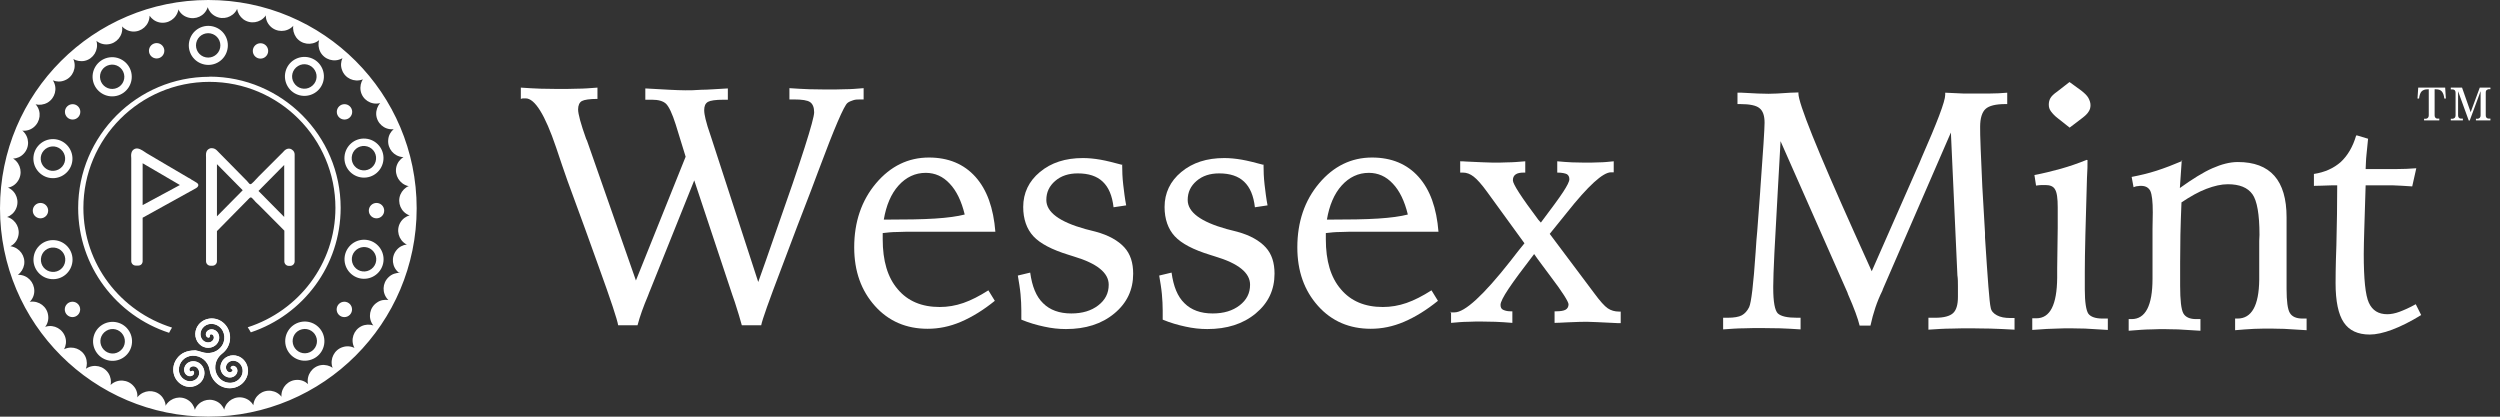 <svg xmlns="http://www.w3.org/2000/svg" fill="none" viewBox="0 0 180 30" height="30" width="180">
<rect x="0" y="0" width="180" height="30" fill="#333333" stroke="none"/>
<path fill="white" d="M15.543 1.972C14.823 1.673 14.003 2.005 13.704 2.725C13.405 3.445 13.737 4.265 14.457 4.564C15.177 4.863 15.997 4.531 16.296 3.811C16.595 3.091 16.263 2.271 15.543 1.972ZM15.798 3.611C15.609 4.055 15.1 4.265 14.646 4.077C14.202 3.888 13.992 3.379 14.18 2.925C14.369 2.482 14.878 2.271 15.332 2.459C15.775 2.648 15.986 3.157 15.798 3.611Z"></path>
<path fill="white" d="M23.12 4.775C22.722 4.11 21.858 3.9 21.193 4.298C20.528 4.697 20.318 5.561 20.716 6.226C21.115 6.891 21.979 7.101 22.644 6.702C23.309 6.304 23.519 5.439 23.12 4.775ZM22.367 6.259C21.957 6.514 21.414 6.381 21.16 5.96C20.905 5.55 21.038 5.007 21.459 4.753C21.869 4.498 22.411 4.631 22.666 5.052C22.921 5.473 22.788 6.004 22.367 6.259Z"></path>
<path fill="white" d="M26.322 9.981C25.547 9.915 24.871 10.491 24.804 11.267C24.738 12.042 25.314 12.718 26.089 12.784C26.865 12.851 27.541 12.275 27.607 11.499C27.674 10.724 27.098 10.048 26.322 9.981ZM26.123 12.264C25.635 12.219 25.281 11.798 25.325 11.311C25.369 10.823 25.79 10.469 26.278 10.513C26.765 10.558 27.12 10.979 27.075 11.466C27.031 11.953 26.61 12.308 26.123 12.264Z"></path>
<path fill="white" d="M27.131 17.603C26.544 17.094 25.657 17.16 25.148 17.747C24.638 18.334 24.705 19.221 25.292 19.73C25.879 20.24 26.765 20.174 27.275 19.586C27.784 18.999 27.718 18.113 27.131 17.603ZM26.876 19.243C26.555 19.609 26.001 19.653 25.635 19.332C25.27 19.01 25.225 18.456 25.547 18.091C25.868 17.725 26.422 17.681 26.787 18.002C27.153 18.323 27.197 18.877 26.876 19.243Z"></path>
<path fill="white" d="M23.32 24.239C23.142 23.486 22.389 23.01 21.625 23.187C20.871 23.364 20.395 24.117 20.572 24.882C20.75 25.635 21.503 26.112 22.267 25.934C23.032 25.757 23.497 25.004 23.32 24.239ZM22.145 25.414C21.669 25.524 21.204 25.225 21.093 24.76C20.982 24.284 21.27 23.818 21.747 23.708C22.223 23.597 22.688 23.896 22.799 24.361C22.91 24.826 22.622 25.303 22.145 25.414Z"></path>
<path fill="white" d="M9.306 23.852C8.907 23.187 8.043 22.976 7.378 23.375C6.713 23.774 6.503 24.638 6.902 25.303C7.301 25.968 8.165 26.178 8.829 25.779C9.494 25.38 9.705 24.516 9.306 23.852ZM8.563 25.325C8.154 25.58 7.611 25.447 7.356 25.026C7.101 24.605 7.234 24.073 7.655 23.818C8.065 23.564 8.608 23.697 8.863 24.117C9.117 24.538 8.984 25.07 8.563 25.325Z"></path>
<path fill="white" d="M3.933 17.293C3.157 17.227 2.482 17.803 2.415 18.578C2.349 19.354 2.925 20.03 3.7 20.096C4.476 20.163 5.151 19.587 5.218 18.811C5.284 18.035 4.708 17.36 3.933 17.293ZM3.744 19.575C3.257 19.531 2.903 19.11 2.947 18.623C2.991 18.135 3.412 17.781 3.9 17.825C4.387 17.869 4.742 18.29 4.697 18.778C4.653 19.265 4.232 19.62 3.744 19.575Z"></path>
<path fill="white" d="M4.73 10.358C4.143 9.849 3.257 9.915 2.747 10.502C2.238 11.089 2.304 11.976 2.891 12.485C3.479 12.995 4.365 12.928 4.874 12.341C5.384 11.754 5.318 10.868 4.73 10.358ZM4.476 11.998C4.154 12.363 3.6 12.408 3.235 12.086C2.869 11.765 2.825 11.211 3.146 10.846C3.467 10.48 4.021 10.436 4.387 10.757C4.753 11.078 4.797 11.632 4.476 11.998Z"></path>
<path fill="white" d="M9.45 5.207C9.273 4.453 8.519 3.977 7.755 4.154C7.002 4.332 6.525 5.085 6.702 5.849C6.88 6.603 7.633 7.079 8.397 6.902C9.151 6.725 9.627 5.971 9.45 5.207ZM8.276 6.381C7.799 6.492 7.334 6.193 7.223 5.727C7.112 5.251 7.4 4.786 7.877 4.675C8.353 4.564 8.818 4.863 8.929 5.329C9.04 5.794 8.752 6.27 8.276 6.381Z"></path>
<path fill="white" d="M5.229 8.608C5.535 8.608 5.783 8.36 5.783 8.054C5.783 7.748 5.535 7.5 5.229 7.5C4.923 7.5 4.675 7.748 4.675 8.054C4.675 8.36 4.923 8.608 5.229 8.608Z"></path>
<path fill="white" d="M11.278 4.21C11.584 4.21 11.832 3.962 11.832 3.656C11.832 3.35 11.584 3.102 11.278 3.102C10.972 3.102 10.724 3.35 10.724 3.656C10.724 3.962 10.972 4.21 11.278 4.21Z"></path>
<path fill="white" d="M18.756 4.221C19.061 4.221 19.309 3.973 19.309 3.667C19.309 3.361 19.061 3.113 18.756 3.113C18.45 3.113 18.202 3.361 18.202 3.667C18.202 3.973 18.45 4.221 18.756 4.221Z"></path>
<path fill="white" d="M24.804 8.608C25.11 8.608 25.358 8.36 25.358 8.054C25.358 7.748 25.11 7.5 24.804 7.5C24.498 7.5 24.25 7.748 24.25 8.054C24.25 8.36 24.498 8.608 24.804 8.608Z"></path>
<path fill="white" d="M27.108 15.72C27.415 15.72 27.662 15.472 27.662 15.166C27.662 14.86 27.415 14.612 27.108 14.612C26.803 14.612 26.555 14.86 26.555 15.166C26.555 15.472 26.803 15.72 27.108 15.72Z"></path>
<path fill="white" d="M24.793 22.832C25.099 22.832 25.347 22.584 25.347 22.278C25.347 21.973 25.099 21.724 24.793 21.724C24.487 21.724 24.239 21.973 24.239 22.278C24.239 22.584 24.487 22.832 24.793 22.832Z"></path>
<path fill="white" d="M5.218 22.832C5.524 22.832 5.772 22.584 5.772 22.278C5.772 21.973 5.524 21.724 5.218 21.724C4.912 21.724 4.664 21.973 4.664 22.278C4.664 22.584 4.912 22.832 5.218 22.832Z"></path>
<path fill="white" d="M2.914 15.72C3.22 15.72 3.468 15.472 3.468 15.166C3.468 14.86 3.22 14.612 2.914 14.612C2.608 14.612 2.36 14.86 2.36 15.166C2.36 15.472 2.608 15.72 2.914 15.72Z"></path>
<path fill="white" d="M13.759 12.906C13.682 12.862 13.615 12.829 13.538 12.784C13.05 12.496 12.563 12.208 12.086 11.931L10.547 11.023C10.547 11.023 10.458 10.967 10.414 10.934C10.214 10.801 9.959 10.624 9.716 10.713C9.417 10.835 9.428 11.156 9.45 11.399C9.45 11.455 9.45 11.499 9.45 11.543V18.8C9.45 18.977 9.594 19.121 9.771 19.121H9.959C10.048 19.121 10.126 19.088 10.181 19.032C10.236 18.977 10.27 18.888 10.27 18.811C10.27 17.526 10.27 15.942 10.27 15.676L14.114 13.549C14.247 13.471 14.269 13.394 14.28 13.338C14.28 13.294 14.269 13.227 14.169 13.161C14.036 13.072 13.892 12.995 13.759 12.917V12.906ZM12.962 13.316L10.27 14.767V11.754L12.962 13.327V13.316Z"></path>
<path fill="white" d="M21.015 10.768C20.905 10.691 20.761 10.68 20.639 10.735C20.517 10.79 20.439 10.879 20.362 10.967C20.329 11.001 20.306 11.034 20.273 11.056L18.589 12.74C18.589 12.74 18.479 12.851 18.423 12.917C18.323 13.028 18.224 13.139 18.113 13.227C18.08 13.25 18.047 13.261 18.024 13.261C17.969 13.261 17.902 13.172 17.847 13.106C17.825 13.083 17.803 13.061 17.792 13.039L15.587 10.801C15.465 10.68 15.233 10.624 15.078 10.702C14.934 10.768 14.856 10.879 14.834 11.056C14.823 11.145 14.834 11.233 14.834 11.322C14.834 11.355 14.834 11.389 14.834 11.411V18.811C14.834 18.988 14.978 19.132 15.155 19.132H15.299C15.476 19.132 15.62 18.988 15.62 18.811V16.64L16.994 15.244C17.282 14.956 17.559 14.668 17.847 14.38C17.869 14.357 17.88 14.335 17.902 14.324C18.013 14.202 18.058 14.18 18.146 14.258C18.202 14.313 18.257 14.38 18.323 14.446C18.368 14.502 18.412 14.557 18.467 14.601C18.523 14.657 18.578 14.712 18.645 14.767C18.711 14.834 18.778 14.9 18.844 14.967L20.473 16.606V18.822C20.473 18.999 20.617 19.143 20.794 19.143H20.894C21.071 19.143 21.215 18.999 21.215 18.822V11.123C21.215 10.979 21.148 10.857 21.026 10.779L21.015 10.768ZM20.462 11.865V15.62L18.611 13.748L20.462 11.876V11.865ZM17.47 13.704L15.62 15.576V11.82L17.47 13.693V13.704Z"></path>
<path fill="white" d="M15.078 5.528C9.871 5.528 5.628 9.771 5.628 14.978C5.628 19.177 8.386 22.733 12.175 23.962C12.242 23.829 12.308 23.707 12.386 23.586C8.696 22.433 6.004 19.032 6.004 14.967C6.004 9.97 10.07 5.894 15.078 5.894C20.085 5.894 24.151 9.959 24.151 14.967C24.151 18.999 21.492 22.389 17.836 23.564C17.913 23.674 17.991 23.807 18.058 23.929C21.813 22.677 24.527 19.143 24.527 14.967C24.527 9.76 20.284 5.517 15.078 5.517V5.528Z"></path>
<path fill="white" d="M14.025 25.225C13.449 25.236 13.05 25.414 12.762 25.79C12.253 26.455 12.463 27.397 13.194 27.74C13.748 28.006 14.413 27.762 14.646 27.23C14.856 26.754 14.634 26.2 14.169 26.045C13.803 25.923 13.405 26.089 13.294 26.433C13.216 26.665 13.294 26.909 13.482 27.02C13.615 27.097 13.781 27.097 13.892 27.009C13.97 26.942 14.003 26.832 13.959 26.754C13.925 26.699 13.881 26.677 13.815 26.71C13.781 26.732 13.726 26.754 13.704 26.743C13.671 26.71 13.637 26.654 13.637 26.61C13.637 26.51 13.726 26.411 13.837 26.377C14.036 26.322 14.247 26.455 14.324 26.677C14.413 26.965 14.247 27.286 13.948 27.397C13.46 27.585 12.917 27.208 12.884 26.665C12.851 26.1 13.294 25.624 13.87 25.602C14.468 25.58 15 26.012 15.1 26.621C15.166 27.031 15.343 27.386 15.676 27.64C16.374 28.183 17.382 27.973 17.747 27.197C18.035 26.599 17.759 25.879 17.16 25.646C16.662 25.458 16.108 25.679 15.931 26.156C15.775 26.566 15.964 27.009 16.363 27.142C16.662 27.241 16.972 27.097 17.072 26.832C17.138 26.643 17.072 26.444 16.905 26.366C16.817 26.322 16.728 26.322 16.662 26.388C16.584 26.455 16.595 26.532 16.695 26.577C16.761 26.599 16.784 26.654 16.739 26.699C16.706 26.743 16.651 26.787 16.595 26.798C16.462 26.82 16.34 26.732 16.296 26.588C16.219 26.388 16.329 26.156 16.529 26.034C16.795 25.89 17.138 25.979 17.326 26.233C17.548 26.532 17.526 26.965 17.249 27.264C16.85 27.696 16.13 27.651 15.753 27.164C15.354 26.665 15.443 25.934 15.953 25.491C16.041 25.425 16.119 25.347 16.196 25.27C16.75 24.66 16.673 23.707 16.052 23.209C15.421 22.699 14.479 22.899 14.158 23.619C13.925 24.151 14.158 24.76 14.668 24.97C15.122 25.159 15.643 24.926 15.764 24.483C15.853 24.151 15.687 23.818 15.388 23.73C15.144 23.652 14.9 23.774 14.834 23.995C14.801 24.128 14.867 24.261 14.978 24.295C15.066 24.317 15.133 24.273 15.111 24.173C15.1 24.095 15.155 24.051 15.233 24.062C15.31 24.073 15.366 24.128 15.388 24.206C15.454 24.383 15.31 24.594 15.1 24.638C14.889 24.682 14.668 24.594 14.535 24.394C14.391 24.162 14.413 23.852 14.59 23.619C14.867 23.264 15.399 23.209 15.775 23.497C16.241 23.852 16.296 24.538 15.897 25.004C15.565 25.391 15.022 25.513 14.512 25.336C14.324 25.27 14.136 25.236 14.036 25.214L14.025 25.225Z"></path>
<path fill="white" d="M14.025 25.225C14.125 25.247 14.313 25.281 14.502 25.347C15.011 25.524 15.543 25.402 15.886 25.015C16.285 24.561 16.23 23.863 15.764 23.508C15.388 23.22 14.856 23.264 14.579 23.63C14.402 23.863 14.38 24.173 14.524 24.405C14.646 24.605 14.867 24.705 15.089 24.649C15.299 24.605 15.443 24.394 15.377 24.217C15.354 24.14 15.299 24.084 15.222 24.073C15.144 24.062 15.089 24.117 15.1 24.184C15.111 24.284 15.055 24.328 14.967 24.306C14.856 24.273 14.79 24.14 14.823 24.007C14.878 23.785 15.133 23.663 15.377 23.741C15.676 23.829 15.842 24.173 15.753 24.494C15.631 24.937 15.111 25.17 14.657 24.982C14.147 24.771 13.914 24.162 14.147 23.63C14.468 22.91 15.399 22.71 16.041 23.22C16.662 23.719 16.739 24.671 16.185 25.281C16.108 25.358 16.03 25.436 15.942 25.502C15.421 25.934 15.332 26.677 15.742 27.175C16.13 27.651 16.839 27.707 17.238 27.275C17.515 26.987 17.548 26.555 17.315 26.244C17.116 25.99 16.784 25.901 16.518 26.045C16.307 26.156 16.207 26.399 16.285 26.599C16.34 26.732 16.462 26.832 16.584 26.809C16.64 26.809 16.695 26.754 16.728 26.71C16.761 26.665 16.739 26.61 16.684 26.588C16.584 26.555 16.573 26.466 16.651 26.399C16.728 26.333 16.817 26.333 16.894 26.377C17.049 26.455 17.127 26.654 17.061 26.843C16.972 27.108 16.651 27.253 16.352 27.153C15.964 27.02 15.764 26.577 15.919 26.167C16.097 25.691 16.651 25.469 17.149 25.657C17.747 25.89 18.013 26.61 17.736 27.208C17.371 27.984 16.363 28.205 15.665 27.651C15.332 27.386 15.155 27.042 15.089 26.632C14.989 26.023 14.468 25.591 13.859 25.613C13.283 25.635 12.84 26.111 12.873 26.677C12.906 27.219 13.449 27.596 13.937 27.408C14.247 27.286 14.413 26.965 14.313 26.688C14.247 26.466 14.036 26.333 13.826 26.389C13.704 26.422 13.615 26.51 13.626 26.621C13.626 26.665 13.659 26.721 13.693 26.754C13.704 26.765 13.77 26.743 13.803 26.721C13.87 26.677 13.914 26.71 13.947 26.765C13.992 26.843 13.97 26.953 13.881 27.02C13.77 27.108 13.604 27.12 13.471 27.031C13.283 26.92 13.205 26.665 13.283 26.444C13.394 26.1 13.792 25.923 14.158 26.056C14.623 26.222 14.845 26.765 14.634 27.241C14.402 27.784 13.737 28.017 13.183 27.751C12.452 27.408 12.242 26.466 12.751 25.801C13.039 25.425 13.438 25.247 14.014 25.236L14.025 25.225Z"></path>
<path fill="white" d="M15 0C6.713 0 0 6.713 0 15C0 23.287 6.713 30 15 30C23.287 30 30 23.287 30 15C30 6.713 23.287 0 15 0ZM28.737 19.62C28.737 19.62 28.77 19.631 28.793 19.642C28.504 19.642 28.216 19.73 27.984 19.952C27.518 20.384 27.496 21.104 27.928 21.569C27.939 21.581 27.962 21.592 27.973 21.603C27.685 21.558 27.386 21.603 27.131 21.791C26.61 22.145 26.477 22.866 26.843 23.386C26.854 23.408 26.876 23.408 26.887 23.431C26.61 23.342 26.3 23.353 26.023 23.486C25.458 23.763 25.225 24.45 25.502 25.015C25.502 25.037 25.524 25.048 25.535 25.059C25.281 24.926 24.971 24.893 24.671 24.993C24.073 25.181 23.741 25.835 23.929 26.433C23.929 26.455 23.951 26.466 23.962 26.488C23.73 26.322 23.419 26.244 23.109 26.289C22.489 26.389 22.068 26.987 22.168 27.607C22.168 27.629 22.179 27.64 22.19 27.663C21.979 27.463 21.691 27.341 21.381 27.352C20.75 27.363 20.251 27.884 20.262 28.515C20.262 28.538 20.273 28.56 20.273 28.571C20.096 28.338 19.83 28.183 19.52 28.139C18.889 28.061 18.323 28.504 18.246 29.125C18.246 29.147 18.246 29.158 18.246 29.18C18.102 28.925 17.869 28.737 17.559 28.648C16.95 28.482 16.318 28.837 16.152 29.446C16.152 29.468 16.152 29.479 16.152 29.502C16.041 29.236 15.842 29.003 15.554 28.881C14.978 28.626 14.302 28.881 14.047 29.457C14.047 29.479 14.047 29.502 14.036 29.513C13.97 29.236 13.803 28.97 13.538 28.803C13.006 28.46 12.297 28.626 11.954 29.158C11.954 29.169 11.954 29.191 11.931 29.213C11.909 28.925 11.776 28.648 11.544 28.438C11.067 28.028 10.347 28.084 9.926 28.56C9.915 28.582 9.904 28.593 9.893 28.615C9.915 28.327 9.826 28.028 9.616 27.795C9.206 27.319 8.475 27.264 7.999 27.685C7.987 27.696 7.976 27.718 7.965 27.729C8.021 27.441 7.976 27.142 7.81 26.876C7.467 26.344 6.769 26.189 6.226 26.521C6.204 26.521 6.204 26.555 6.182 26.566C6.281 26.3 6.281 25.99 6.16 25.702C5.905 25.126 5.229 24.871 4.653 25.126C4.631 25.126 4.62 25.148 4.609 25.159C4.742 24.904 4.797 24.605 4.708 24.306C4.531 23.697 3.9 23.342 3.301 23.519C3.279 23.519 3.268 23.541 3.246 23.552C3.423 23.32 3.512 23.021 3.467 22.71C3.39 22.079 2.814 21.647 2.182 21.724C2.16 21.724 2.149 21.736 2.127 21.747C2.338 21.547 2.47 21.259 2.47 20.949C2.47 20.318 1.983 19.797 1.34 19.786C1.318 19.786 1.307 19.786 1.285 19.786C1.518 19.62 1.684 19.354 1.739 19.055C1.839 18.434 1.418 17.847 0.798 17.736C0.775 17.736 0.753 17.736 0.742 17.736C0.997 17.603 1.208 17.371 1.296 17.072C1.484 16.473 1.152 15.831 0.554 15.632C0.532 15.632 0.51 15.632 0.499 15.632C0.775 15.532 1.008 15.332 1.141 15.055C1.418 14.49 1.185 13.803 0.62 13.527C0.598 13.527 0.587 13.527 0.565 13.515C0.853 13.46 1.108 13.305 1.285 13.039C1.64 12.518 1.507 11.809 0.986 11.444C0.964 11.433 0.953 11.433 0.931 11.422C1.219 11.411 1.507 11.289 1.717 11.056C2.149 10.591 2.116 9.871 1.651 9.439C1.64 9.428 1.617 9.417 1.595 9.405C1.883 9.439 2.182 9.361 2.426 9.162C2.914 8.763 3.002 8.043 2.603 7.555C2.592 7.533 2.57 7.533 2.559 7.511C2.836 7.578 3.146 7.544 3.423 7.389C3.966 7.068 4.154 6.37 3.833 5.827C3.833 5.805 3.811 5.805 3.8 5.783C4.066 5.894 4.376 5.905 4.664 5.783C5.251 5.55 5.528 4.874 5.295 4.287C5.295 4.265 5.273 4.254 5.262 4.243C5.506 4.387 5.816 4.442 6.115 4.376C6.725 4.232 7.101 3.612 6.957 2.991C6.957 2.969 6.935 2.958 6.935 2.936C7.157 3.124 7.456 3.224 7.766 3.191C8.397 3.135 8.863 2.57 8.796 1.95C8.796 1.928 8.785 1.917 8.774 1.894C8.973 2.105 9.239 2.249 9.561 2.271C10.192 2.304 10.735 1.817 10.768 1.185C10.768 1.163 10.768 1.152 10.768 1.13C10.934 1.374 11.178 1.551 11.488 1.617C12.109 1.739 12.707 1.34 12.84 0.72C12.84 0.698 12.84 0.676 12.84 0.665C12.962 0.931 13.183 1.141 13.482 1.241C14.081 1.451 14.734 1.152 14.945 0.554C14.945 0.532 14.945 0.51 14.945 0.499C15.033 0.775 15.222 1.019 15.498 1.163C16.052 1.462 16.75 1.252 17.049 0.698C17.049 0.676 17.049 0.665 17.072 0.643C17.116 0.931 17.271 1.196 17.515 1.385C18.024 1.761 18.733 1.651 19.11 1.152C19.121 1.141 19.121 1.119 19.132 1.097C19.132 1.385 19.243 1.673 19.465 1.894C19.908 2.338 20.639 2.338 21.082 1.894C21.093 1.883 21.104 1.861 21.115 1.85C21.071 2.138 21.148 2.437 21.326 2.692C21.702 3.202 22.422 3.301 22.932 2.925C22.954 2.914 22.954 2.891 22.976 2.88C22.899 3.157 22.921 3.467 23.065 3.744C23.364 4.298 24.062 4.509 24.616 4.21C24.638 4.21 24.649 4.188 24.66 4.177C24.538 4.442 24.516 4.753 24.627 5.041C24.837 5.639 25.502 5.938 26.089 5.727C26.111 5.727 26.123 5.705 26.134 5.694C25.979 5.938 25.912 6.237 25.968 6.547C26.089 7.168 26.699 7.566 27.319 7.434C27.341 7.434 27.352 7.411 27.374 7.411C27.186 7.633 27.075 7.921 27.086 8.231C27.12 8.863 27.663 9.35 28.294 9.306C28.316 9.306 28.327 9.295 28.349 9.295C28.128 9.483 27.973 9.749 27.951 10.07C27.895 10.702 28.36 11.255 28.992 11.311C29.014 11.311 29.025 11.311 29.047 11.311C28.803 11.466 28.615 11.71 28.538 12.009C28.394 12.618 28.77 13.239 29.38 13.394C29.402 13.394 29.424 13.394 29.435 13.394C29.169 13.504 28.948 13.726 28.826 14.014C28.593 14.601 28.87 15.266 29.457 15.498C29.479 15.498 29.49 15.498 29.513 15.498C29.236 15.576 28.981 15.753 28.826 16.019C28.504 16.562 28.693 17.271 29.236 17.581C29.258 17.581 29.269 17.581 29.291 17.603C29.003 17.637 28.726 17.781 28.538 18.024C28.139 18.523 28.227 19.243 28.715 19.631L28.737 19.62Z"></path>
<path fill="white" d="M45.727 20.343L49.366 11.283L48.65 8.96C48.398 8.167 48.166 7.683 47.953 7.47C47.74 7.276 47.411 7.18 46.947 7.18C46.811 7.18 46.734 7.18 46.656 7.18C46.598 7.18 46.521 7.18 46.463 7.18V6.367C47.179 6.405 47.76 6.444 48.205 6.463C48.65 6.483 49.018 6.502 49.347 6.502C49.637 6.502 50.024 6.502 50.508 6.463C50.973 6.463 51.612 6.405 52.405 6.367V7.18H52.096C51.515 7.18 51.147 7.238 50.973 7.334C50.779 7.451 50.702 7.644 50.702 7.935C50.702 8.109 50.741 8.322 50.799 8.573C50.857 8.825 50.992 9.29 51.224 9.948L54.593 20.304C54.903 19.433 55.328 18.252 55.851 16.723C57.709 11.477 58.619 8.593 58.619 8.089C58.619 7.741 58.522 7.489 58.329 7.354C58.135 7.218 57.748 7.16 57.148 7.16H56.838V6.347C57.342 6.386 57.806 6.405 58.271 6.425C58.735 6.425 59.142 6.444 59.51 6.444C59.935 6.444 60.381 6.444 60.826 6.425C61.271 6.425 61.716 6.386 62.181 6.347V7.16H61.987C61.775 7.16 61.581 7.16 61.426 7.218C61.271 7.276 61.136 7.315 61.02 7.412C60.768 7.605 60.071 9.231 58.929 12.29L58.406 13.684L57.4 16.297C57.109 17.071 56.722 18.097 56.238 19.375C55.367 21.659 54.883 23.014 54.806 23.421H53.412C53.296 23.014 53.141 22.453 52.909 21.756C52.831 21.524 52.773 21.349 52.734 21.253L49.986 12.987L46.792 20.943C46.792 20.943 46.714 21.117 46.656 21.291C46.327 22.066 46.075 22.762 45.901 23.421H44.508C44.449 23.034 43.985 21.62 43.114 19.22C42.707 18.097 42.378 17.188 42.146 16.529L40.849 12.987C40.636 12.387 40.365 11.593 40.036 10.606C39.242 8.264 38.507 7.083 37.848 7.083C37.81 7.083 37.771 7.083 37.713 7.083C37.655 7.083 37.597 7.083 37.5 7.121V6.308C38.003 6.347 38.468 6.367 38.932 6.386C39.378 6.386 39.804 6.405 40.171 6.405C40.617 6.405 41.081 6.405 41.565 6.386C42.03 6.386 42.514 6.347 43.017 6.308V7.121C42.456 7.121 42.068 7.18 41.894 7.276C41.72 7.373 41.623 7.586 41.623 7.876C41.623 8.206 41.817 8.922 42.204 10.006L42.262 10.122L45.804 20.246L45.727 20.343Z"></path>
<path fill="white" d="M71.647 16.684H65.859C65.413 16.684 64.988 16.684 64.62 16.704C64.233 16.704 63.884 16.742 63.555 16.781V17.226C63.555 18.775 63.904 19.975 64.639 20.827C65.356 21.678 66.362 22.104 67.659 22.104C68.24 22.104 68.801 22.008 69.362 21.814C69.924 21.62 70.524 21.311 71.163 20.904L71.627 21.659C70.814 22.317 70.001 22.821 69.188 23.169C68.375 23.517 67.582 23.672 66.788 23.672C65.259 23.672 63.981 23.13 62.994 22.027C62.007 20.924 61.503 19.53 61.503 17.807C61.503 15.987 62.026 14.439 63.071 13.2C64.117 11.961 65.394 11.342 66.885 11.342C68.278 11.342 69.401 11.806 70.234 12.735C71.066 13.665 71.531 14.981 71.666 16.684H71.647ZM69.459 15.445C69.227 14.477 68.859 13.723 68.375 13.219C67.891 12.697 67.311 12.445 66.652 12.445C65.897 12.445 65.239 12.755 64.697 13.355C64.155 13.955 63.807 14.787 63.633 15.813C65.201 15.813 66.439 15.794 67.33 15.736C68.22 15.678 68.937 15.581 69.459 15.445Z"></path>
<path fill="white" d="M80.795 11.825C80.795 12.309 80.814 12.793 80.872 13.297C80.93 13.781 80.988 14.284 81.085 14.787L80.175 14.923C80.079 14.09 79.827 13.49 79.401 13.084C78.975 12.677 78.375 12.484 77.601 12.484C76.943 12.484 76.401 12.658 75.975 13.026C75.549 13.393 75.336 13.839 75.336 14.4C75.336 15.271 76.265 15.968 78.143 16.491C78.472 16.568 78.724 16.645 78.898 16.684C79.827 16.936 80.504 17.323 80.95 17.807C81.395 18.291 81.588 18.93 81.588 19.704C81.588 20.866 81.143 21.814 80.233 22.569C79.324 23.324 78.162 23.692 76.749 23.692C76.226 23.692 75.704 23.634 75.181 23.517C74.639 23.401 74.097 23.247 73.536 23.014C73.536 22.937 73.536 22.859 73.536 22.763C73.536 22.666 73.536 22.55 73.536 22.356C73.536 21.988 73.516 21.601 73.478 21.175C73.439 20.749 73.362 20.304 73.284 19.84L74.174 19.627C74.31 20.614 74.6 21.349 75.104 21.833C75.588 22.317 76.265 22.569 77.136 22.569C77.93 22.569 78.569 22.375 79.072 21.988C79.575 21.601 79.827 21.117 79.827 20.498C79.827 19.646 78.995 18.968 77.31 18.465C77.136 18.407 77.02 18.368 76.943 18.349C75.742 17.981 74.891 17.536 74.407 17.013C73.923 16.491 73.671 15.774 73.671 14.903C73.671 13.897 74.078 13.045 74.871 12.387C75.684 11.709 76.71 11.38 77.969 11.38C78.356 11.38 78.782 11.419 79.227 11.496C79.672 11.574 80.195 11.709 80.775 11.864L80.795 11.825Z"></path>
<path fill="white" d="M90.973 11.825C90.973 12.309 90.992 12.793 91.05 13.297C91.108 13.781 91.166 14.284 91.263 14.787L90.353 14.923C90.257 14.09 90.005 13.49 89.579 13.084C89.153 12.677 88.553 12.484 87.779 12.484C87.121 12.484 86.579 12.658 86.153 13.026C85.727 13.393 85.514 13.839 85.514 14.4C85.514 15.271 86.443 15.968 88.321 16.491C88.65 16.568 88.901 16.645 89.076 16.684C90.005 16.936 90.682 17.323 91.128 17.807C91.573 18.291 91.766 18.93 91.766 19.704C91.766 20.866 91.321 21.814 90.411 22.569C89.502 23.324 88.34 23.692 86.927 23.692C86.404 23.692 85.882 23.634 85.359 23.517C84.817 23.401 84.275 23.247 83.714 23.014C83.714 22.937 83.714 22.859 83.714 22.763C83.714 22.666 83.714 22.55 83.714 22.356C83.714 21.988 83.694 21.601 83.656 21.175C83.617 20.749 83.54 20.304 83.462 19.84L84.353 19.627C84.488 20.614 84.778 21.349 85.282 21.833C85.766 22.317 86.443 22.569 87.314 22.569C88.108 22.569 88.747 22.375 89.25 21.988C89.753 21.601 90.005 21.117 90.005 20.498C90.005 19.646 89.172 18.968 87.488 18.465C87.314 18.407 87.198 18.368 87.121 18.349C85.921 17.981 85.069 17.536 84.585 17.013C84.101 16.491 83.849 15.774 83.849 14.903C83.849 13.897 84.256 13.045 85.049 12.387C85.862 11.709 86.888 11.38 88.147 11.38C88.534 11.38 88.96 11.419 89.405 11.496C89.85 11.574 90.373 11.709 90.953 11.864L90.973 11.825Z"></path>
<path fill="white" d="M103.551 16.684H97.763C97.318 16.684 96.892 16.684 96.524 16.704C96.137 16.704 95.789 16.742 95.46 16.781V17.226C95.46 18.775 95.808 19.975 96.544 20.827C97.26 21.678 98.266 22.104 99.563 22.104C100.144 22.104 100.706 22.008 101.267 21.814C101.828 21.62 102.428 21.311 103.067 20.904L103.532 21.659C102.719 22.317 101.906 22.821 101.093 23.169C100.28 23.517 99.486 23.672 98.692 23.672C97.163 23.672 95.885 23.13 94.898 22.027C93.911 20.924 93.408 19.53 93.408 17.807C93.408 15.987 93.93 14.439 94.976 13.2C96.021 11.961 97.299 11.342 98.789 11.342C100.183 11.342 101.306 11.806 102.138 12.735C102.97 13.665 103.435 14.981 103.57 16.684H103.551ZM101.364 15.445C101.131 14.477 100.764 13.723 100.28 13.219C99.796 12.697 99.215 12.445 98.557 12.445C97.802 12.445 97.144 12.755 96.602 13.355C96.06 13.955 95.711 14.787 95.537 15.813C97.105 15.813 98.344 15.794 99.234 15.736C100.125 15.678 100.841 15.581 101.364 15.445Z"></path>
<path fill="white" d="M104.418 22.491C104.418 22.491 104.496 22.491 104.534 22.491C104.573 22.491 104.631 22.491 104.728 22.491C105.463 22.491 106.799 21.272 108.735 18.814C109.161 18.252 109.509 17.826 109.761 17.517L107.089 13.839C106.683 13.277 106.354 12.909 106.102 12.716C105.851 12.522 105.599 12.426 105.328 12.426C105.328 12.426 105.289 12.426 105.231 12.426C105.192 12.426 105.154 12.426 105.134 12.426V11.613C105.231 11.613 105.386 11.613 105.58 11.632C106.509 11.671 107.148 11.709 107.515 11.709C107.806 11.709 108.154 11.709 108.541 11.69C108.928 11.69 109.354 11.651 109.819 11.613V12.426H109.722C109.451 12.426 109.257 12.464 109.122 12.561C108.986 12.658 108.928 12.793 108.928 12.987C108.928 13.258 109.548 14.207 110.767 15.832L110.942 16.026C111.716 15 112.258 14.264 112.548 13.819C112.839 13.374 112.994 13.064 112.994 12.909C112.994 12.735 112.935 12.619 112.819 12.542C112.703 12.484 112.471 12.426 112.122 12.426V11.613C112.49 11.651 112.839 11.671 113.187 11.69C113.516 11.69 113.826 11.709 114.097 11.709C114.426 11.709 114.774 11.709 115.123 11.69C115.452 11.69 115.82 11.651 116.188 11.613V12.406C116.188 12.406 116.129 12.406 116.11 12.406C116.071 12.406 116.033 12.406 115.994 12.406C115.413 12.406 114.349 13.374 112.8 15.329C112.277 15.968 111.871 16.471 111.58 16.839L114.774 21.098C115.2 21.678 115.529 22.046 115.762 22.201C115.994 22.356 116.265 22.433 116.555 22.433H116.691V23.266C116.555 23.266 116.362 23.266 116.11 23.247C115.22 23.208 114.6 23.169 114.29 23.169C114.058 23.169 113.594 23.169 112.858 23.208C112.452 23.227 112.142 23.247 111.929 23.247V22.414H112.064C112.355 22.414 112.587 22.375 112.723 22.298C112.858 22.221 112.935 22.085 112.935 21.911C112.935 21.737 112.51 21.04 111.638 19.898C111.155 19.239 110.748 18.717 110.458 18.291C109.625 19.375 109.006 20.207 108.619 20.788C108.232 21.369 108.038 21.756 108.038 21.95C108.038 22.124 108.096 22.24 108.212 22.298C108.328 22.356 108.503 22.414 108.754 22.414H108.89V23.247C108.464 23.208 108.057 23.188 107.67 23.169C107.283 23.169 106.935 23.15 106.625 23.15C106.373 23.15 106.063 23.15 105.696 23.169C105.328 23.169 104.921 23.208 104.476 23.247V22.433L104.418 22.491Z"></path>
<path fill="white" d="M134.751 19.563L138.202 11.724L138.339 11.393C139.47 8.819 140.055 7.298 140.055 6.83C140.055 6.83 140.055 6.791 140.055 6.752C140.055 6.713 140.055 6.693 140.055 6.674C140.523 6.693 140.952 6.713 141.322 6.732C141.693 6.732 142.044 6.732 142.336 6.732C142.609 6.732 142.941 6.732 143.311 6.732C143.682 6.732 144.072 6.713 144.52 6.674V7.493H144.384C143.701 7.493 143.214 7.61 142.96 7.844C142.707 8.078 142.57 8.507 142.57 9.131C142.57 9.365 142.57 9.911 142.609 10.73C142.648 11.568 142.687 12.446 142.726 13.421L142.921 16.774V17.106C143.116 20.089 143.233 21.766 143.331 22.156C143.37 22.39 143.526 22.566 143.779 22.702C144.033 22.839 144.345 22.897 144.754 22.897H145.047V23.736C144.423 23.697 143.838 23.677 143.292 23.658C142.746 23.658 142.297 23.638 141.946 23.638C141.537 23.638 141.049 23.638 140.523 23.658C139.996 23.658 139.431 23.697 138.846 23.736V22.878C138.846 22.878 139.002 22.878 139.119 22.878C139.236 22.878 139.314 22.878 139.353 22.878C139.957 22.878 140.386 22.761 140.62 22.546C140.854 22.332 140.971 21.942 140.971 21.376C140.971 21.123 140.971 20.85 140.971 20.596C140.971 20.343 140.971 20.07 140.932 19.816L140.464 9.54L135.57 20.811C135.57 20.811 135.551 20.869 135.531 20.928C135.141 21.708 134.868 22.546 134.673 23.443H133.893C133.776 22.956 133.503 22.195 133.055 21.181L133.016 21.064L128.199 10.164C128.16 11.022 128.082 12.192 128.004 13.674C127.79 17.379 127.673 19.68 127.673 20.616V20.733C127.673 21.747 127.79 22.351 128.004 22.566C128.238 22.78 128.687 22.878 129.389 22.878H129.642V23.716C129.116 23.677 128.628 23.658 128.16 23.638C127.692 23.638 127.224 23.619 126.776 23.619C126.464 23.619 126.054 23.619 125.586 23.638C125.118 23.638 124.611 23.677 124.065 23.716V22.878H124.397C124.845 22.878 125.196 22.819 125.411 22.702C125.625 22.585 125.801 22.39 125.937 22.117C126.093 21.786 126.249 20.46 126.405 18.159C126.444 17.515 126.483 17.009 126.522 16.638L126.737 13.752V13.713C126.951 10.847 127.049 9.228 127.049 8.838C127.049 8.331 126.932 7.98 126.678 7.785C126.444 7.59 125.976 7.493 125.294 7.493H125.099V6.674C125.099 6.674 125.274 6.674 125.411 6.674C126.327 6.732 126.971 6.752 127.341 6.752C127.614 6.752 128.141 6.732 128.921 6.674C129.174 6.674 129.35 6.654 129.486 6.654V6.732C129.486 7.434 130.832 10.788 133.523 16.774L134.771 19.543L134.751 19.563Z"></path>
<path fill="white" d="M150.301 11.529C150.301 11.841 150.301 12.27 150.262 12.816C150.165 16.014 150.106 18.276 150.106 19.582V20.85C150.106 21.766 150.204 22.351 150.36 22.585C150.535 22.819 150.886 22.936 151.393 22.936C151.452 22.936 151.51 22.936 151.588 22.936C151.666 22.936 151.725 22.936 151.764 22.936V23.755C151.081 23.716 150.535 23.677 150.126 23.658C149.716 23.658 149.365 23.638 149.073 23.638C148.819 23.638 148.488 23.638 148.098 23.658C147.708 23.658 147.103 23.697 146.323 23.755V22.917H146.616C147.61 22.917 148.098 21.942 148.117 20.011V19.348L148.156 16.404C148.156 16.189 148.156 15.916 148.156 15.585C148.156 15.254 148.156 15.039 148.156 14.922C148.156 14.279 148.098 13.85 147.961 13.635C147.844 13.421 147.61 13.323 147.279 13.323C147.22 13.323 147.123 13.323 147.006 13.323C146.889 13.323 146.752 13.343 146.596 13.362L146.479 12.602C147.103 12.485 147.727 12.329 148.371 12.153C148.995 11.978 149.619 11.763 150.243 11.51L150.301 11.529ZM149.014 5.913L149.872 6.537C150.087 6.713 150.262 6.869 150.36 7.044C150.457 7.22 150.516 7.395 150.516 7.571C150.516 7.746 150.477 7.902 150.379 8.039C150.301 8.175 150.145 8.331 149.911 8.507L149.014 9.189L148.176 8.526C147.942 8.351 147.786 8.175 147.669 8.019C147.552 7.863 147.513 7.707 147.513 7.532C147.513 7.356 147.552 7.2 147.63 7.064C147.708 6.927 147.864 6.771 148.117 6.596L148.995 5.913H149.014Z"></path>
<path fill="white" d="M157.087 11.529L156.95 13.538C157.847 12.894 158.627 12.407 159.29 12.114C159.953 11.822 160.558 11.666 161.123 11.666C162.293 11.666 163.171 11.997 163.756 12.66C164.341 13.323 164.633 14.318 164.633 15.643C164.633 15.643 164.633 15.995 164.633 16.697C164.633 17.398 164.633 18.081 164.633 18.783C164.633 19.075 164.633 19.446 164.633 19.894C164.633 20.343 164.633 20.635 164.633 20.791C164.633 21.688 164.711 22.273 164.867 22.527C165.023 22.8 165.335 22.936 165.783 22.936C165.803 22.936 165.861 22.936 165.92 22.936C165.978 22.936 166.037 22.936 166.076 22.936V23.775C165.354 23.736 164.808 23.697 164.458 23.677C164.087 23.677 163.795 23.658 163.541 23.658C163.151 23.658 162.742 23.658 162.293 23.677C161.845 23.697 161.396 23.736 160.928 23.775V22.936H161.104C162.118 22.936 162.644 22 162.664 20.148C162.664 20.05 162.664 19.972 162.664 19.914V17.34L162.683 16.911C162.683 15.429 162.508 14.454 162.176 13.986C161.825 13.499 161.24 13.265 160.402 13.265C159.934 13.265 159.427 13.382 158.861 13.596C158.296 13.811 157.711 14.142 157.067 14.571C157.028 15.39 157.009 16.189 156.989 16.911C156.989 17.652 156.97 18.315 156.97 18.919V20.577C156.97 21.63 157.048 22.293 157.204 22.566C157.36 22.839 157.672 22.975 158.12 22.975C158.159 22.975 158.198 22.975 158.276 22.975C158.335 22.975 158.393 22.975 158.432 22.975V23.814C157.75 23.775 157.204 23.736 156.814 23.716C156.424 23.716 156.092 23.697 155.839 23.697C155.605 23.697 155.293 23.697 154.903 23.716C154.513 23.716 153.967 23.755 153.265 23.814V22.975H153.479C154.474 22.975 154.981 22 154.981 20.07C154.981 19.777 154.981 19.563 154.981 19.407V16.482L155 15.293C155 14.513 154.942 14.006 154.825 13.752C154.708 13.518 154.493 13.382 154.162 13.382C154.103 13.382 154.025 13.382 153.928 13.401C153.83 13.401 153.713 13.44 153.616 13.479L153.479 12.738C154.084 12.621 154.669 12.485 155.273 12.29C155.878 12.095 156.482 11.861 157.126 11.588L157.087 11.529Z"></path>
<path fill="white" d="M169.722 9.755L170.502 9.989C170.463 10.437 170.424 10.827 170.385 11.159C170.346 11.49 170.346 11.841 170.326 12.172H171.165C171.613 12.172 172.081 12.172 172.549 12.172C173.017 12.172 173.485 12.153 173.973 12.114L173.68 13.421C173.173 13.382 172.686 13.362 172.237 13.342C171.789 13.342 171.34 13.342 170.892 13.342H170.326C170.287 14.707 170.248 15.76 170.229 16.482C170.209 17.203 170.19 17.808 170.19 18.295C170.19 20.089 170.307 21.259 170.56 21.805C170.814 22.351 171.243 22.624 171.886 22.624C172.14 22.624 172.452 22.566 172.764 22.449C173.076 22.332 173.485 22.156 173.934 21.903L174.324 22.683C173.563 23.151 172.861 23.502 172.237 23.736C171.613 23.97 171.067 24.087 170.619 24.087C169.761 24.087 169.137 23.794 168.747 23.209C168.357 22.624 168.162 21.688 168.162 20.382C168.162 20.128 168.162 19.212 168.22 17.652C168.259 16.092 168.279 14.649 168.279 13.342C168.201 13.342 168.103 13.342 167.967 13.342C167.304 13.362 166.856 13.382 166.602 13.382V12.524C167.382 12.406 168.025 12.114 168.532 11.666C169.039 11.198 169.41 10.554 169.644 9.755H169.722Z"></path>
<path fill="white" d="M174.112 6.308H176.052L176.103 7.093H175.991C175.965 6.86 175.905 6.696 175.81 6.584C175.715 6.472 175.569 6.429 175.388 6.429H175.293V8.308C175.293 8.377 175.31 8.429 175.345 8.472C175.379 8.515 175.431 8.541 175.491 8.541H175.629V8.67H174.534V8.55H174.672C174.733 8.541 174.784 8.515 174.819 8.472C174.853 8.429 174.871 8.377 174.871 8.308V6.429H174.784C174.595 6.429 174.457 6.481 174.353 6.584C174.259 6.688 174.198 6.86 174.172 7.093H174.06L174.112 6.308ZM176.457 6.308H177.267L177.888 8.076L178.543 6.308H179.31V6.421H179.18C179.112 6.438 179.068 6.455 179.025 6.498C178.982 6.541 178.974 6.593 178.974 6.662V8.308C178.974 8.377 178.991 8.438 179.025 8.472C179.06 8.515 179.112 8.532 179.18 8.541H179.31V8.67H178.267V8.55H178.405C178.465 8.532 178.517 8.515 178.551 8.472C178.586 8.429 178.603 8.377 178.603 8.308V6.567L177.819 8.679H177.75L176.982 6.567V8.308C176.982 8.377 177 8.429 177.034 8.472C177.069 8.515 177.12 8.541 177.189 8.541H177.327V8.67H176.457V8.55H176.603C176.664 8.532 176.715 8.515 176.75 8.472C176.784 8.429 176.801 8.377 176.801 8.308V6.67C176.801 6.602 176.784 6.55 176.75 6.507C176.715 6.464 176.664 6.438 176.595 6.438H176.457V6.308Z"></path>
</svg>
